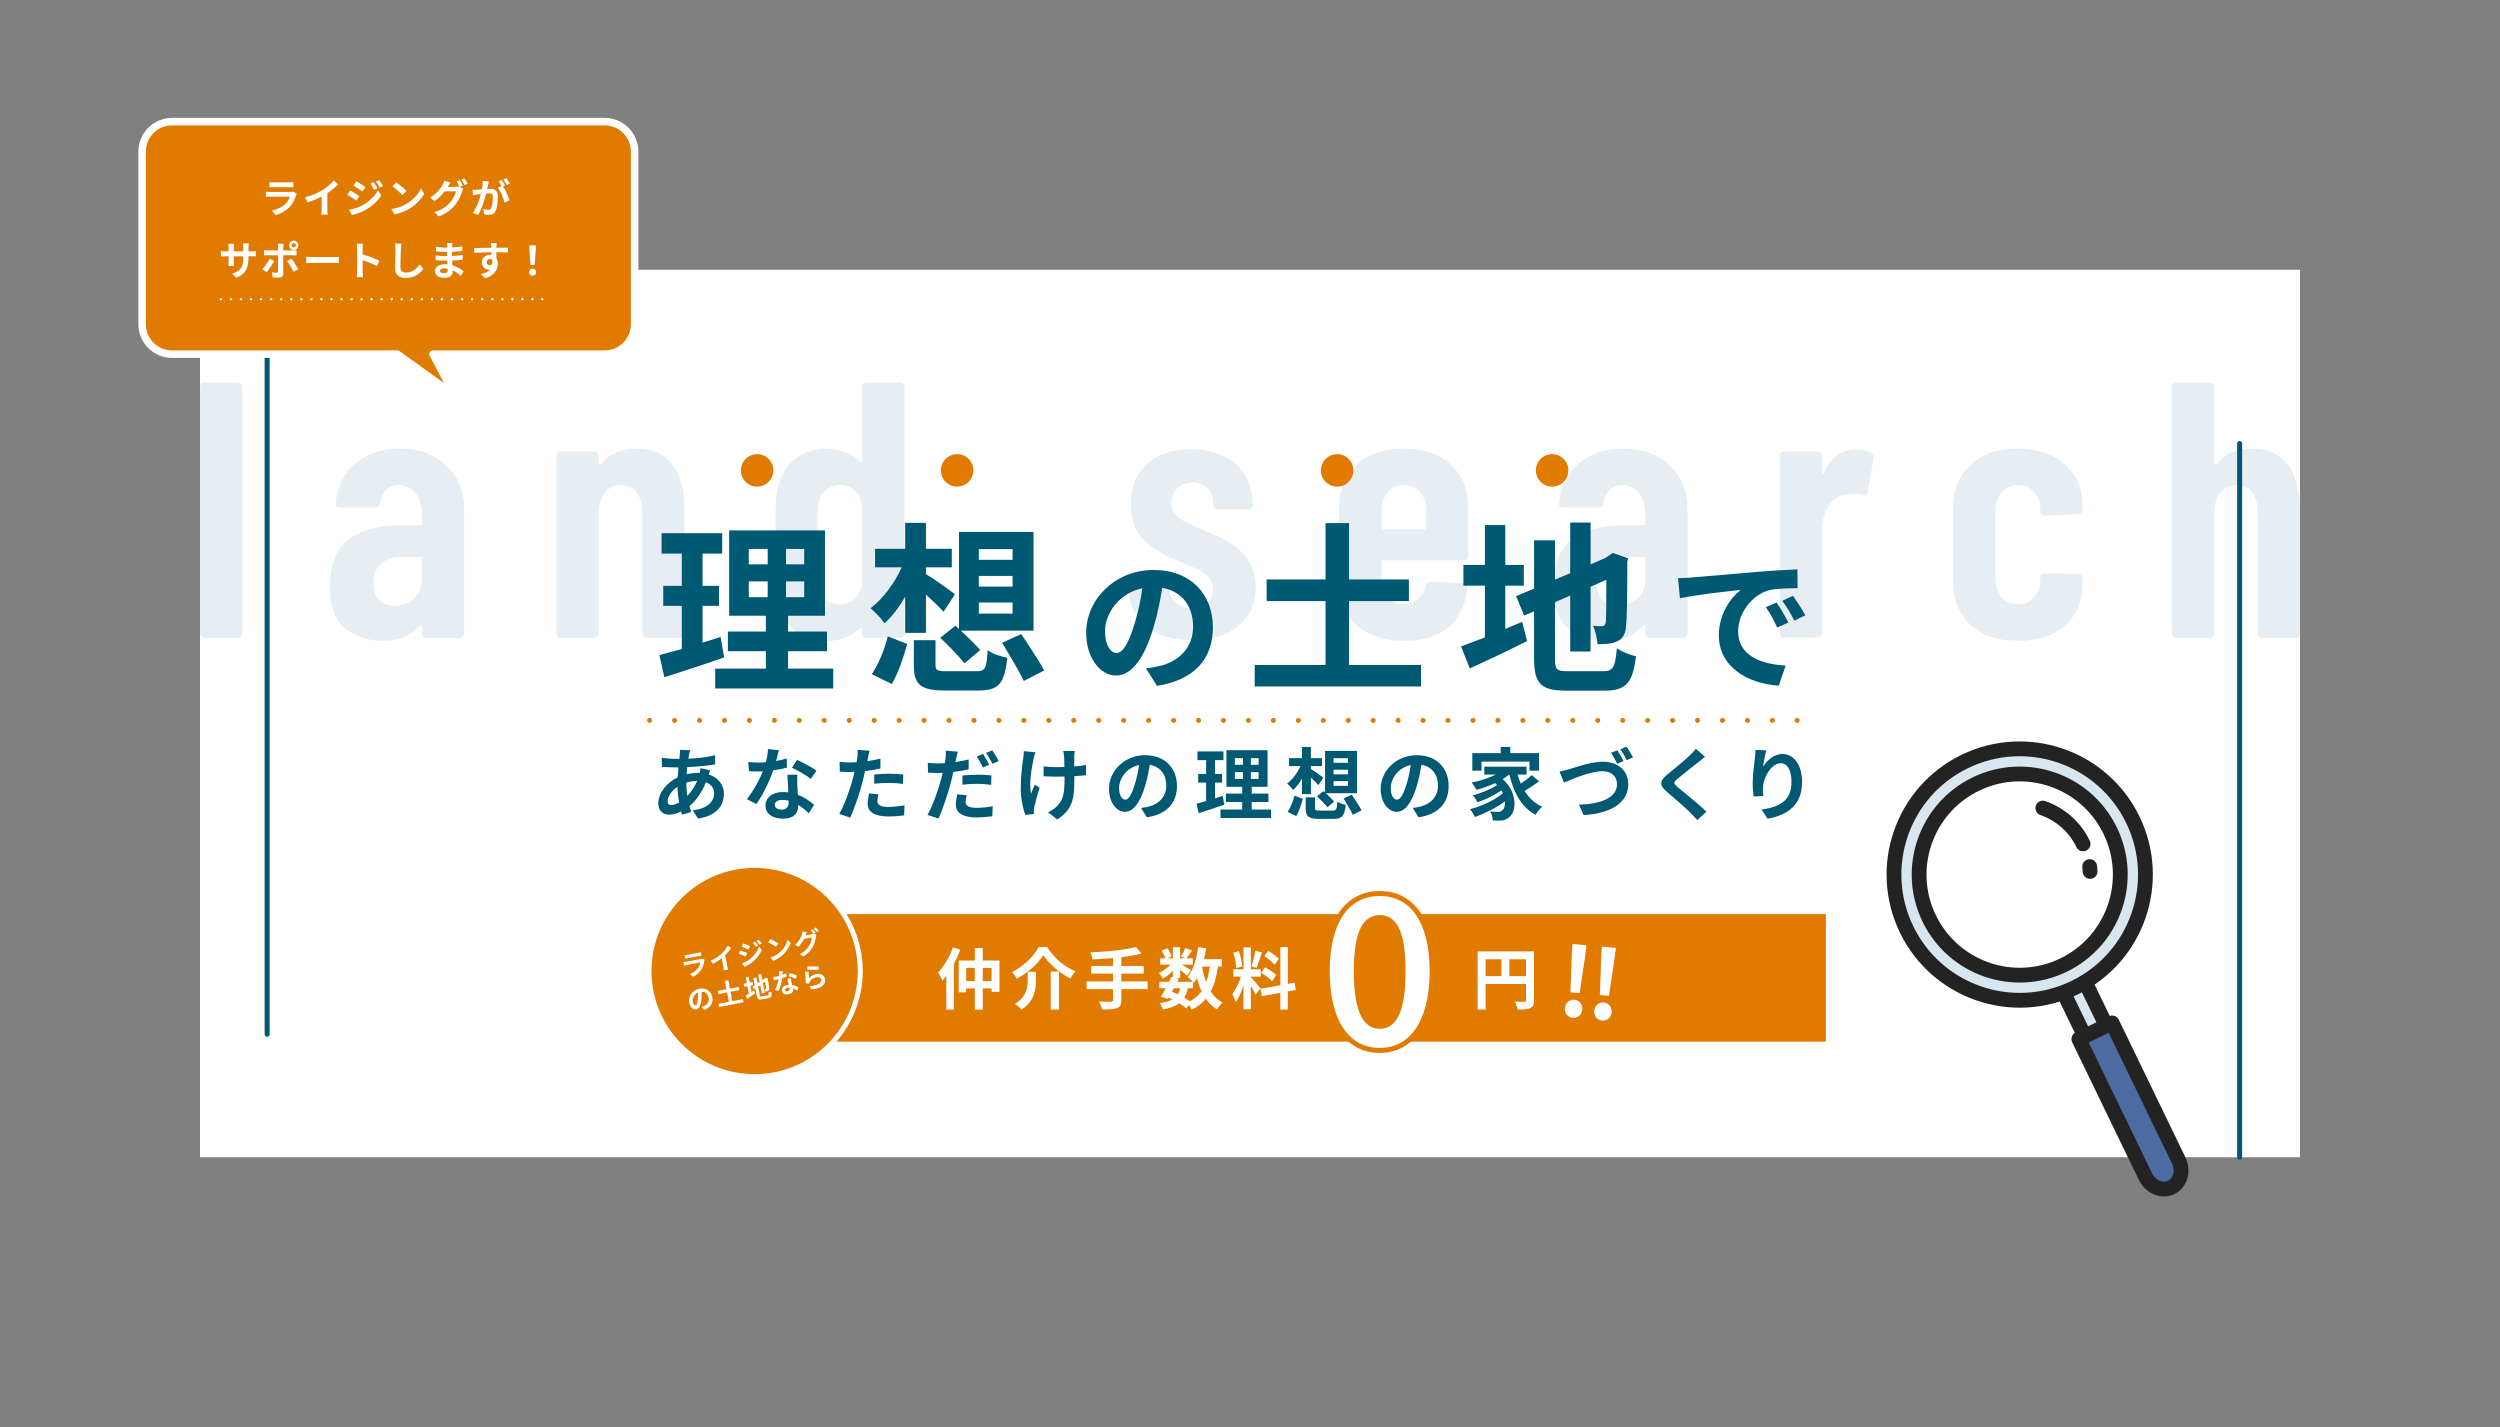 <?xml version="1.0" encoding="UTF-8"?>
<svg id="_17" data-name="17" xmlns="http://www.w3.org/2000/svg" viewBox="0 0 1000 570.8">
  <rect x="0" y="0" width="1000" height="570.8" fill="#808080" stroke="none"/>
  <defs>
    <style>
      .cls-1, .cls-2, .cls-3, .cls-4, .cls-5, .cls-6, .cls-7 {
        fill: none;
      }

      .cls-2, .cls-3, .cls-8, .cls-9, .cls-4, .cls-10, .cls-5, .cls-6, .cls-7, .cls-11 {
        stroke-linecap: round;
        stroke-linejoin: round;
      }

      .cls-2, .cls-3, .cls-8, .cls-11 {
        stroke: #fff;
      }

      .cls-12 {
        opacity: .1;
      }

      .cls-3 {
        stroke-dasharray: 0 0 0 4.02;
      }

      .cls-13 {
        fill: #005583;
      }

      .cls-14 {
        fill: #005973;
      }

      .cls-15, .cls-10 {
        fill: #fff;
      }

      .cls-16 {
        fill: #d8e6f0;
      }

      .cls-17, .cls-8, .cls-11 {
        fill: #e17b00;
      }

      .cls-18 {
        fill: #4b6ba1;
      }

      .cls-8, .cls-9, .cls-10, .cls-5, .cls-6, .cls-7 {
        stroke-width: 2px;
      }

      .cls-9 {
        fill: gray;
      }

      .cls-9, .cls-5 {
        stroke: #005973;
      }

      .cls-4 {
        stroke: #232323;
        stroke-width: 5.92px;
      }

      .cls-10, .cls-6, .cls-7 {
        stroke: #e17b00;
      }

      .cls-7 {
        stroke-dasharray: 0 0 0 9.98;
      }

      .cls-11 {
        stroke-width: 3px;
      }
    </style>
  </defs>
  <rect class="cls-15" x="80" y="107.9" width="840" height="355"/>
  <line class="cls-9" x1="106.85" y1="413.7" x2="106.85" y2="107.9"/>
  <line class="cls-5" x1="895.85" y1="462.9" x2="895.85" y2="177.4"/>
  <g class="cls-12">
    <g>
      <path class="cls-13" d="m80.54,254.66c-.34-.34-.51-.75-.51-1.24v-98.63c0-.49.17-.9.51-1.24.34-.34.75-.51,1.24-.51h13.42c.49,0,.9.17,1.24.51.34.34.51.75.51,1.24v98.63c0,.49-.17.9-.51,1.24-.34.34-.75.51-1.24.51h-13.42c-.49,0-.9-.17-1.24-.51Z"/>
      <path class="cls-13" d="m178.51,186.16c4.76,4.48,7.15,10.36,7.15,17.65v49.61c0,.49-.17.9-.51,1.24s-.75.51-1.24.51h-13.42c-.49,0-.9-.17-1.24-.51-.34-.34-.51-.75-.51-1.24v-2.77c0-.29-.1-.49-.29-.58-.2-.1-.39,0-.58.29-3.41,3.99-8.37,5.98-14.88,5.98-5.54,0-10.43-1.58-14.66-4.74-4.23-3.16-6.35-8.92-6.35-17.29s2.55-14.98,7.66-18.68c5.11-3.7,12.04-5.54,20.79-5.54h7.59c.49,0,.73-.24.73-.73v-3.79c0-3.5-.88-6.3-2.63-8.39-1.75-2.09-3.94-3.14-6.57-3.14-2.04,0-3.75.66-5.11,1.97-1.36,1.31-2.19,3.09-2.48,5.33-.1,1.17-.73,1.75-1.9,1.75h-14.15c-1.17,0-1.7-.58-1.6-1.75.49-6.61,3.09-11.91,7.81-15.9,4.72-3.99,10.63-5.98,17.73-5.98,7.68,0,13.91,2.24,18.68,6.71Zm-13.13,53.4c2.24-1.85,3.36-4.42,3.36-7.73v-8.32c0-.49-.24-.73-.73-.73h-7.59c-3.31,0-5.98.9-8.02,2.7-2.04,1.8-3.06,4.4-3.06,7.81,0,3.02.78,5.28,2.33,6.78,1.55,1.51,3.55,2.26,5.98,2.26,2.92,0,5.49-.92,7.73-2.77Z"/>
      <path class="cls-13" d="m268.9,185.8c3.26,4.23,4.89,10.24,4.89,18.02v49.61c0,.49-.17.9-.51,1.24s-.75.51-1.24.51h-13.42c-.49,0-.9-.17-1.24-.51-.34-.34-.51-.75-.51-1.24v-48.29c0-3.5-.73-6.22-2.19-8.17-1.46-1.94-3.55-2.92-6.27-2.92s-5.01,1.02-6.57,3.06c-1.56,2.04-2.33,4.86-2.33,8.46v47.86c0,.49-.17.9-.51,1.24s-.75.51-1.24.51h-13.42c-.49,0-.9-.17-1.24-.51-.34-.34-.51-.75-.51-1.24v-71.05c0-.49.17-.9.51-1.24.34-.34.75-.51,1.24-.51h13.42c.49,0,.9.17,1.24.51.34.34.51.75.51,1.24v2.92c0,.29.12.46.36.51.24.05.51-.12.8-.51,3.31-3.89,7.93-5.84,13.86-5.84,6.32,0,11.11,2.12,14.37,6.35Z"/>
      <path class="cls-13" d="m345.35,153.56c.34-.34.75-.51,1.24-.51h13.42c.49,0,.9.17,1.24.51.34.34.51.75.51,1.24v98.63c0,.49-.17.9-.51,1.24s-.75.51-1.24.51h-13.42c-.49,0-.9-.17-1.24-.51-.34-.34-.51-.75-.51-1.24v-1.75c0-.29-.1-.49-.29-.58-.2-.1-.39-.05-.58.15-3.5,3.41-7.88,5.11-13.13,5.11-6.52,0-11.58-2.14-15.17-6.42-3.6-4.28-5.4-10.02-5.4-17.22v-29.62c0-7.39,1.82-13.18,5.47-17.36,3.65-4.18,8.68-6.27,15.1-6.27,2.24,0,4.52.42,6.86,1.24,2.33.83,4.42,2.17,6.27,4.01.19.2.39.24.58.15.19-.1.29-.29.29-.58v-29.47c0-.49.17-.9.51-1.24Zm-3.43,85.94c1.55-1.51,2.53-3.52,2.92-6.06v-31.08c-.39-2.53-1.36-4.55-2.92-6.06-1.56-1.51-3.5-2.26-5.84-2.26-2.72,0-4.91.95-6.57,2.85-1.66,1.9-2.48,4.4-2.48,7.51v26.99c0,3.11.83,5.62,2.48,7.51,1.65,1.9,3.84,2.85,6.57,2.85,2.33,0,4.28-.75,5.84-2.26Z"/>
      <path class="cls-13" d="m458.49,250.51c-4.57-3.7-6.86-8.7-6.86-15.03v-1.02c0-.49.17-.9.51-1.24s.75-.51,1.24-.51h12.55c.49,0,.9.17,1.24.51.34.34.51.75.51,1.24v.73c0,2.33.9,4.28,2.7,5.84,1.8,1.56,4.01,2.33,6.64,2.33s4.52-.73,5.98-2.19,2.19-3.31,2.19-5.54c0-1.94-.63-3.57-1.9-4.89-1.27-1.31-2.63-2.31-4.09-2.99-1.46-.68-4.08-1.8-7.88-3.36-5.54-2.14-10.09-4.86-13.64-8.17-3.55-3.31-5.33-8.22-5.33-14.74s2.16-12.13,6.49-15.98c4.33-3.84,10.19-5.76,17.58-5.76s13.59,2.02,18.02,6.05c4.43,4.04,6.64,9.46,6.64,16.27,0,.49-.17.9-.51,1.24-.34.34-.75.51-1.24.51h-12.26c-.49,0-.9-.17-1.24-.51-.34-.34-.51-.75-.51-1.24v-.88c0-2.33-.8-4.28-2.41-5.84-1.6-1.55-3.62-2.33-6.06-2.33s-4.55.8-6.05,2.41c-1.51,1.6-2.26,3.53-2.26,5.76,0,1.85.58,3.41,1.75,4.67,1.17,1.27,2.48,2.26,3.94,2.99s3.89,1.82,7.29,3.28c4.09,1.65,7.51,3.28,10.29,4.89,2.77,1.6,5.2,3.89,7.29,6.86,2.09,2.97,3.14,6.64,3.14,11.02,0,6.52-2.29,11.67-6.86,15.47-4.57,3.79-10.75,5.69-18.53,5.69s-13.81-1.85-18.38-5.54Z"/>
      <path class="cls-13" d="m586.81,223.59c-.34.34-.75.51-1.24.51h-32.24c-.49,0-.73.24-.73.73v6.57c0,3.02.83,5.5,2.48,7.44,1.65,1.95,3.79,2.92,6.42,2.92,2.24,0,4.16-.7,5.76-2.12,1.6-1.41,2.65-3.23,3.14-5.47.29-.97.92-1.46,1.9-1.46l12.99.58c.49,0,.9.17,1.24.51.34.34.46.8.36,1.39-.68,6.81-3.16,12.04-7.44,15.68-4.28,3.65-10.26,5.47-17.95,5.47s-14.28-2.12-18.89-6.35c-4.62-4.23-6.93-9.99-6.93-17.29v-29.62c0-7.1,2.31-12.81,6.93-17.14,4.62-4.33,10.92-6.49,18.89-6.49s14.27,2.17,18.89,6.49c4.62,4.33,6.93,10.04,6.93,17.14v19.26c0,.49-.17.9-.51,1.24Zm-31.73-26.63c-1.66,1.95-2.48,4.43-2.48,7.44v6.57c0,.49.24.73.73.73h16.49c.49,0,.73-.24.73-.73v-6.57c0-3.11-.83-5.62-2.48-7.51-1.66-1.9-3.84-2.85-6.57-2.85s-4.77.97-6.42,2.92Z"/>
      <path class="cls-13" d="m667.86,186.16c4.76,4.48,7.15,10.36,7.15,17.65v49.61c0,.49-.17.9-.51,1.24-.34.34-.75.51-1.24.51h-13.42c-.49,0-.9-.17-1.24-.51-.34-.34-.51-.75-.51-1.24v-2.77c0-.29-.1-.49-.29-.58-.2-.1-.39,0-.58.29-3.41,3.99-8.37,5.98-14.88,5.98-5.54,0-10.43-1.58-14.66-4.74-4.23-3.16-6.35-8.92-6.35-17.29s2.55-14.98,7.66-18.68c5.11-3.7,12.04-5.54,20.79-5.54h7.59c.49,0,.73-.24.73-.73v-3.79c0-3.5-.88-6.3-2.63-8.39-1.75-2.09-3.94-3.14-6.57-3.14-2.04,0-3.75.66-5.11,1.97-1.36,1.31-2.19,3.09-2.48,5.33-.1,1.17-.73,1.75-1.9,1.75h-14.15c-1.17,0-1.7-.58-1.61-1.75.49-6.61,3.09-11.91,7.81-15.9,4.72-3.99,10.63-5.98,17.73-5.98,7.68,0,13.91,2.24,18.68,6.71Zm-13.13,53.4c2.24-1.85,3.36-4.42,3.36-7.73v-8.32c0-.49-.24-.73-.73-.73h-7.59c-3.31,0-5.98.9-8.02,2.7-2.04,1.8-3.06,4.4-3.06,7.81,0,3.02.78,5.28,2.33,6.78,1.55,1.51,3.55,2.26,5.98,2.26,2.92,0,5.49-.92,7.73-2.77Z"/>
      <path class="cls-13" d="m748.54,181.2c.78.49,1.07,1.22.88,2.19l-2.33,13.57c-.1,1.17-.78,1.51-2.04,1.02-1.36-.39-2.63-.58-3.79-.58s-2.24.15-3.21.44c-2.72.39-4.94,1.92-6.64,4.6-1.7,2.68-2.55,5.86-2.55,9.56v41.29c0,.49-.17.9-.51,1.24-.34.34-.75.51-1.24.51h-13.42c-.49,0-.9-.17-1.24-.51-.34-.34-.51-.75-.51-1.24v-70.91c0-.49.17-.9.51-1.24s.75-.51,1.24-.51h13.42c.49,0,.9.17,1.24.51.34.34.51.75.51,1.24v6.71c0,.39.1.61.29.66.19.05.34-.12.44-.51,2.63-6.32,6.91-9.48,12.84-9.48,2.63,0,4.67.49,6.13,1.46Z"/>
      <path class="cls-13" d="m788.15,249.92c-4.62-4.28-6.93-10.07-6.93-17.36v-29.47c0-7.1,2.31-12.81,6.93-17.14,4.62-4.33,10.92-6.49,18.89-6.49s14.3,2.12,18.97,6.35c4.67,4.23,7,9.61,7,16.12v2.04c0,.49-.17.9-.51,1.24-.34.34-.75.51-1.24.51l-13.42.58c-1.17,0-1.75-.58-1.75-1.75v-1.46c0-2.43-.85-4.55-2.55-6.35-1.7-1.8-3.87-2.7-6.49-2.7s-4.77.97-6.42,2.92c-1.66,1.95-2.48,4.43-2.48,7.44v26.99c0,3.02.83,5.5,2.48,7.44,1.65,1.95,3.79,2.92,6.42,2.92s4.79-.9,6.49-2.7c1.7-1.8,2.55-3.96,2.55-6.49v-1.46c0-.49.17-.9.51-1.24.34-.34.75-.51,1.24-.51l13.42.15c.49,0,.9.17,1.24.51.34.34.51.75.51,1.24v2.63c0,6.71-2.33,12.13-7,16.27-4.67,4.14-10.99,6.2-18.97,6.2s-14.28-2.14-18.89-6.42Z"/>
      <path class="cls-13" d="m915.08,185.8c3.26,4.23,4.89,10.24,4.89,18.02v49.61c0,.49-.17.9-.51,1.24-.34.34-.75.51-1.24.51h-13.42c-.49,0-.9-.17-1.24-.51-.34-.34-.51-.75-.51-1.24v-48.29c0-3.5-.73-6.22-2.19-8.17-1.46-1.94-3.55-2.92-6.27-2.92s-5.01,1.02-6.57,3.06c-1.56,2.04-2.33,4.86-2.33,8.46v47.86c0,.49-.17.9-.51,1.24-.34.34-.75.51-1.24.51h-13.42c-.49,0-.9-.17-1.24-.51-.34-.34-.51-.75-.51-1.24v-98.63c0-.49.17-.9.51-1.24s.75-.51,1.24-.51h13.42c.49,0,.9.17,1.24.51.34.34.51.75.51,1.24v30.49c0,.29.12.46.37.51.24.05.51-.12.8-.51,3.31-3.89,7.93-5.84,13.86-5.84,6.32,0,11.11,2.12,14.37,6.35Z"/>
    </g>
  </g>
  <g>
    <path class="cls-14" d="m275.64,301.75c-.09.54-.22,1.1-.31,1.73,3.84-.16,7.24-.57,10.71-1.39l.03,3.65c-3.09.57-7.31.94-11.18,1.1-.09.94-.19,1.92-.22,2.87,1.51-.35,3.15-.57,4.69-.57h.57c.13-.63.25-1.42.28-1.89l3.84.91c-.13.35-.38,1.01-.57,1.61,3.65,1.2,6.08,4.06,6.08,7.72,0,4.47-2.61,8.79-10.36,9.95l-2.08-3.31c6.08-.66,8.54-3.75,8.54-6.83,0-1.89-1.1-3.56-3.28-4.41-1.7,4.28-4.22,7.59-6.61,9.57.22.79.47,1.57.72,2.33l-3.62,1.1c-.13-.41-.28-.85-.41-1.29-1.54.76-3.21,1.26-4.88,1.26-2.3,0-4.25-1.38-4.25-4.57,0-4.06,3.34-8.28,7.75-10.36.06-1.35.16-2.68.28-3.97h-1.01c-1.64,0-4.09-.12-5.57-.19l-.09-3.65c1.1.19,3.87.44,5.79.44h1.26c.06-.6.13-1.17.19-1.7.03-.6.09-1.35.06-1.89l4.09.09c-.19.63-.31,1.2-.44,1.67Zm-7.15,20.28c.88,0,2.02-.38,3.15-1.04-.35-1.95-.6-4.13-.66-6.3-2.36,1.61-3.94,4-3.94,5.79,0,1.01.44,1.54,1.45,1.54Zm6.42-3.65c1.48-1.54,2.9-3.46,3.97-6.02-1.67.03-3.12.32-4.35.69v.09c0,1.92.13,3.65.38,5.23Z"/>
    <path class="cls-14" d="m310.42,304.4c1.54-.28,3.02-.63,4.25-1.01l.13,3.65c-1.45.38-3.4.79-5.51,1.1-1.51,4.41-4.19,9.92-6.74,13.48l-3.81-1.95c2.49-3.09,5.04-7.72,6.42-11.12-.57.03-1.1.03-1.64.03-1.29,0-2.58-.03-3.94-.13l-.28-3.65c1.35.16,3.02.22,4.19.22.94,0,1.89-.03,2.87-.13.44-1.73.79-3.62.85-5.26l4.35.44c-.25,1.01-.66,2.61-1.13,4.31Zm8.5,9.51c.03.91.13,2.42.19,4,2.71,1.01,4.91,2.58,6.52,4.03l-2.11,3.37c-1.1-1.01-2.52-2.33-4.25-3.37v.32c0,2.93-1.61,5.2-6.08,5.2-3.91,0-6.99-1.73-6.99-5.2,0-3.09,2.58-5.45,6.96-5.45.76,0,1.45.06,2.17.13-.13-2.33-.28-5.13-.35-7.05h3.94c-.09,1.32-.03,2.64,0,4.03Zm-6.3,9.92c2.17,0,2.83-1.2,2.83-2.93v-.63c-.82-.19-1.67-.31-2.55-.31-1.83,0-2.99.82-2.99,1.92,0,1.17.98,1.95,2.71,1.95Zm4.16-16.75l2.02-3.12c2.27.98,6.17,3.12,7.78,4.28l-2.24,3.31c-1.83-1.45-5.42-3.5-7.56-4.47Z"/>
    <path class="cls-14" d="m347.17,303.26c-.06.35-.16.76-.25,1.2,1.76-.25,3.53-.6,5.26-1.01v3.94c-1.89.44-4.03.79-6.14,1.04-.28,1.35-.6,2.74-.94,4.03-1.13,4.41-3.24,10.83-5.01,14.58l-4.38-1.48c1.89-3.15,4.28-9.76,5.45-14.17.22-.85.47-1.73.66-2.65-.72.03-1.42.06-2.08.06-1.51,0-2.71-.06-3.81-.13l-.09-3.94c1.61.19,2.68.25,3.97.25.91,0,1.86-.03,2.83-.09.13-.69.22-1.29.28-1.79.13-1.17.19-2.46.09-3.18l4.82.38c-.25.85-.54,2.27-.66,2.96Zm3.78,17.1c0,1.39.95,2.42,4.31,2.42,2.11,0,4.28-.25,6.55-.66l-.16,4.03c-1.76.22-3.91.44-6.42.44-5.29,0-8.16-1.83-8.16-5.01,0-1.45.31-2.96.57-4.22l3.75.38c-.25.88-.44,1.92-.44,2.61Zm4.79-10.87c1.8,0,3.69.09,5.54.28l-.09,3.78c-1.57-.19-3.5-.38-5.42-.38-2.14,0-4.09.09-6.08.31v-3.68c1.76-.16,4.03-.32,6.05-.32Z"/>
    <path class="cls-14" d="m382.42,303.64c-.06.35-.16.76-.25,1.17,1.76-.25,3.56-.6,5.29-1.01v3.94c-1.89.44-4.03.79-6.14,1.04-.28,1.35-.6,2.77-.94,4.06-1.17,4.41-3.24,10.83-5.01,14.58l-4.38-1.48c1.89-3.18,4.28-9.76,5.45-14.17.22-.85.44-1.76.66-2.64-.72.03-1.42.06-2.08.06-1.54,0-2.71-.06-3.81-.13l-.09-3.94c1.61.19,2.65.25,3.97.25.91,0,1.86-.03,2.83-.09.13-.69.22-1.29.28-1.79.13-1.17.19-2.46.09-3.21l4.82.38c-.25.88-.57,2.3-.69,2.99Zm3.81,17.07c0,1.38.95,2.42,4.31,2.42,2.11,0,4.28-.22,6.55-.63l-.16,4c-1.79.25-3.91.47-6.42.47-5.29,0-8.16-1.83-8.16-5.01,0-1.48.28-2.99.54-4.22l3.78.35c-.25.91-.44,1.92-.44,2.61Zm4.79-10.83c1.8,0,3.69.09,5.54.28l-.09,3.78c-1.57-.19-3.5-.41-5.42-.41-2.17,0-4.09.09-6.08.35v-3.68c1.76-.19,4-.31,6.05-.31Zm4.66-4l-2.52,1.1c-.63-1.29-1.61-3.18-2.46-4.38l2.49-1.04c.79,1.17,1.92,3.15,2.49,4.31Zm3.78-1.45l-2.49,1.07c-.66-1.32-1.67-3.15-2.55-4.35l2.49-1.01c.85,1.17,2.02,3.18,2.55,4.28Z"/>
    <path class="cls-14" d="m413.45,303.48c-.79,3.5-1.89,10.11-1.04,14.01.41-.98.98-2.49,1.51-3.65l1.95,1.26c-.91,2.71-1.76,5.89-2.14,7.68-.13.47-.19,1.17-.19,1.54,0,.32.03.85.06,1.29l-3.5.35c-.69-1.89-1.8-6.3-1.8-10.2,0-5.17.63-10.01,1.01-12.57.16-.88.19-1.95.22-2.74l4.66.47c-.28.76-.6,1.89-.76,2.55Zm16.25-.95v4.03c1.76-.13,3.43-.31,4.72-.57l-.03,4.09c-1.26.16-2.9.28-4.66.38v1.32c0,7.43-.57,12-6.87,16l-3.62-2.87c1.2-.54,2.77-1.54,3.65-2.52,2.43-2.52,2.93-5.32,2.93-10.65v-1.13c-1.2.03-2.36.06-3.53.06-1.35,0-3.31-.09-4.85-.16v-4c1.54.22,3.09.35,4.76.35,1.13,0,2.36-.03,3.56-.06-.03-1.76-.06-3.4-.13-4.25-.06-.79-.22-1.67-.35-2.17h4.57c-.09.69-.13,1.45-.16,2.14Z"/>
    <path class="cls-14" d="m458.77,326.92l-2.36-3.75c1.2-.13,2.08-.32,2.93-.5,4.03-.94,7.18-3.84,7.18-8.44,0-4.35-2.36-7.59-6.61-8.31-.44,2.68-.98,5.57-1.89,8.54-1.89,6.36-4.6,10.27-8.03,10.27s-6.39-3.84-6.39-9.17c0-7.27,6.3-13.48,14.46-13.48s12.72,5.42,12.72,12.28-4.06,11.34-12,12.57Zm-8.66-7.05c1.32,0,2.55-1.98,3.84-6.24.72-2.33,1.32-5.01,1.67-7.62-5.2,1.07-8,5.67-8,9.13,0,3.18,1.26,4.72,2.49,4.72Z"/>
    <path class="cls-14" d="m489.73,321.88c-3.46,1.23-7.24,2.42-10.27,3.4l-.85-3.81c1.1-.28,2.39-.63,3.84-1.04v-7.4h-3.18v-3.43h3.18v-5.54h-3.46v-3.5h10.39v3.5h-3.37v5.54h2.83v3.43h-2.83v6.3c1.04-.31,2.08-.63,3.09-.98l.63,3.53Zm18.71,1.92v3.4h-20.25v-3.4h8.69v-2.99h-6.52v-3.37h6.52v-2.71h-6.3v-14.64h16.44v14.64h-6.33v2.71h6.68v3.37h-6.68v2.99h7.75Zm-14.49-17.89h3.24v-2.65h-3.24v2.65Zm0,5.64h3.24v-2.71h-3.24v2.71Zm9.51-8.28h-3.12v2.65h3.12v-2.65Zm0,5.57h-3.12v2.71h3.12v-2.71Z"/>
    <path class="cls-14" d="m520.79,311.45c-1.07,1.86-2.27,3.43-3.56,4.57-.54-.82-1.64-1.98-2.39-2.58,2.08-1.54,4.13-4.28,5.35-7.02h-4.57v-3.18h5.17v-4.44h3.56v4.44h4.44v3.18h-4.44v1.17c1.26.72,4.25,2.87,4.98,3.46l-1.95,2.99c-.72-.79-1.89-1.92-3.02-2.96v6.58h-3.56v-6.2Zm-5.73,13.29c1.13-1.67,2.21-4.25,2.74-6.49l3.34,1.32c-.63,2.24-1.54,5.04-2.64,6.87l-3.43-1.7Zm17.98-.5c1.48,0,1.7-.44,1.89-3.62.76.6,2.33,1.13,3.37,1.32-.47,4.5-1.51,5.61-4.98,5.61h-5.67c-4.28,0-5.38-1.04-5.38-4.31v-4.32h3.72v4.25c0,.94.32,1.07,2.02,1.07h5.04Zm-3.65-7.81l.63.57v-16.66h12.79v16.94h-12.47c1.23,1.13,2.58,2.46,3.34,3.34l-2.71,2.27c-.88-1.13-2.74-3.06-4.16-4.38l2.58-2.08Zm4.03-11.31h5.79v-1.83h-5.79v1.83Zm0,4.6h5.79v-1.83h-5.79v1.83Zm0,4.63h5.79v-1.89h-5.79v1.89Zm7.28,3.5c1.26,1.95,3.09,4.63,3.94,6.27l-3.5,1.8c-.76-1.67-2.49-4.44-3.72-6.55l3.28-1.51Z"/>
    <path class="cls-14" d="m567.44,326.92l-2.36-3.75c1.2-.13,2.08-.32,2.93-.5,4.03-.94,7.18-3.84,7.18-8.44,0-4.35-2.36-7.59-6.61-8.31-.44,2.68-.98,5.57-1.89,8.54-1.89,6.36-4.6,10.27-8.03,10.27s-6.39-3.84-6.39-9.17c0-7.27,6.3-13.48,14.46-13.48s12.72,5.42,12.72,12.28-4.06,11.34-12,12.57Zm-8.66-7.05c1.32,0,2.55-1.98,3.84-6.24.72-2.33,1.32-5.01,1.67-7.62-5.2,1.07-8,5.67-8,9.13,0,3.18,1.26,4.72,2.49,4.72Z"/>
    <path class="cls-14" d="m615.63,312.55c-1.8,1.35-3.97,2.77-5.79,3.81,1.73,2.77,4.06,5.01,7.02,6.33-.82.72-2.02,2.21-2.61,3.24-5.61-2.99-8.72-8.79-10.52-16.12h-.06c-.79.66-1.67,1.26-2.61,1.83,5.92,5.16,5.7,13.01,2.58,15.27-1.17,1.01-2.2,1.32-3.84,1.32-.79.03-1.76,0-2.68-.06-.06-1.04-.38-2.55-1.07-3.59,1.2.09,2.21.16,3.02.16s1.39-.09,1.89-.66c.72-.57,1.17-1.86,1.04-3.53-3.43,2.52-8.09,4.88-12.03,6.24-.44-.95-1.26-2.3-1.95-3.12,4.54-1.13,10.02-3.72,13.13-6.36-.19-.38-.38-.76-.6-1.1-2.68,1.79-6.55,3.68-9.54,4.72-.41-.82-1.2-2.11-1.89-2.83,3.18-.76,7.37-2.49,9.73-4.09-.25-.25-.5-.5-.79-.76-2.39,1.1-4.98,2.02-7.46,2.68-.38-.72-1.32-2.21-1.92-2.93,3.37-.66,6.87-1.76,9.64-3.18h-4.6v-3.15h16.91v3.15h-3.59c.35,1.26.79,2.49,1.29,3.65,1.57-1.07,3.24-2.36,4.38-3.43l2.93,2.52Zm-23.02-4.28h-3.68v-7.02h11.34v-2.46h3.84v2.46h11.53v7.02h-3.84v-3.62h-19.18v3.62Z"/>
    <path class="cls-14" d="m627.72,307.67c2.39-.76,8.79-2.99,13.45-2.99,5.67,0,10.14,3.28,10.14,9.1,0,7.12-6.8,11.68-17.89,12.25l-1.83-4.19c8.5-.16,15.21-2.64,15.21-8.16,0-2.96-2.02-5.2-5.83-5.2-4.66,0-12.09,3.12-15.37,4.57l-1.79-4.41c1.17-.22,2.74-.63,3.91-.98Zm21.7-3.24l-2.52,1.1c-.66-1.29-1.64-3.18-2.49-4.41l2.52-1.01c.79,1.17,1.89,3.15,2.49,4.31Zm3.78-1.45l-2.52,1.07c-.63-1.32-1.67-3.15-2.52-4.35l2.49-1.01c.82,1.17,1.98,3.18,2.55,4.28Z"/>
    <path class="cls-14" d="m679.28,304.9c-2.05,1.64-6.21,4.85-8.31,6.65-1.67,1.45-1.64,1.79.06,3.28,2.36,1.98,8.35,6.71,11.56,9.83l-3.68,3.37c-.88-.98-1.8-1.98-2.74-2.93-1.92-1.98-6.55-5.92-9.42-8.38-3.15-2.68-2.9-4.35.25-6.99,2.49-2.02,6.8-5.51,8.91-7.56.91-.91,1.92-1.92,2.42-2.68l3.69,3.24c-.98.76-2.02,1.57-2.74,2.17Z"/>
    <path class="cls-14" d="m705.24,306.7c1.51-2.46,4.25-5.1,7.81-5.1,4.38,0,7.78,4.28,7.78,11.21,0,8.91-5.45,13.16-13.79,14.68l-2.39-3.65c6.99-1.07,11.94-3.37,11.94-10.99,0-4.85-1.64-7.56-4.28-7.56-3.72,0-6.96,5.57-7.12,9.73-.06.85-.03,1.86.16,3.34l-3.87.25c-.19-1.23-.41-3.15-.41-5.26,0-2.93.44-6.83.88-10.08.16-1.2.25-2.46.25-3.31l4.31.19c-.44,1.54-1.07,4.79-1.26,6.55Z"/>
  </g>
  <g>
    <g>
      <path class="cls-14" d="m289.68,262.97c-8.08,2.86-16.89,5.65-23.94,7.93l-1.98-8.88c2.57-.66,5.58-1.47,8.96-2.42v-17.25h-7.42v-8h7.42v-12.92h-8.08v-8.15h24.23v8.15h-7.86v12.92h6.61v8h-6.61v14.69c2.42-.73,4.85-1.47,7.2-2.28l1.47,8.22Zm43.61,4.48v7.93h-47.21v-7.93h20.27v-6.98h-15.2v-7.86h15.2v-6.31h-14.69v-34.14h38.33v34.14h-14.76v6.31h15.57v7.86h-15.57v6.98h18.06Zm-33.78-41.71h7.56v-6.17h-7.56v6.17Zm0,13.14h7.56v-6.31h-7.56v6.31Zm22.17-19.31h-7.27v6.17h7.27v-6.17Zm0,13h-7.27v6.31h7.27v-6.31Z"/>
      <path class="cls-14" d="m362.08,238.67c-2.5,4.33-5.29,8-8.3,10.65-1.25-1.91-3.82-4.63-5.58-6.02,4.85-3.6,9.62-9.99,12.48-16.37h-10.65v-7.42h12.04v-10.35h8.3v10.35h10.35v7.42h-10.35v2.72c2.94,1.69,9.91,6.68,11.6,8.08l-4.55,6.98c-1.69-1.84-4.41-4.48-7.05-6.9v15.35h-8.3v-14.46Zm-13.36,30.99c2.64-3.89,5.14-9.91,6.39-15.13l7.78,3.08c-1.47,5.21-3.6,11.75-6.17,16.01l-8-3.96Zm41.93-1.17c3.45,0,3.96-1.03,4.41-8.44,1.76,1.4,5.43,2.64,7.86,3.08-1.1,10.5-3.52,13.07-11.6,13.07h-13.22c-9.99,0-12.56-2.42-12.56-10.06v-10.06h8.66v9.91c0,2.2.73,2.5,4.7,2.5h11.75Zm-8.52-18.21l1.47,1.32v-38.84h29.81v39.5h-29.08c2.86,2.64,6.02,5.73,7.78,7.78l-6.31,5.29c-2.06-2.64-6.39-7.12-9.69-10.21l6.02-4.85Zm9.4-26.36h13.51v-4.26h-13.51v4.26Zm0,10.72h13.51v-4.26h-13.51v4.26Zm0,10.79h13.51v-4.41h-13.51v4.41Zm16.96,8.15c2.94,4.55,7.2,10.79,9.18,14.61l-8.15,4.19c-1.76-3.89-5.8-10.35-8.66-15.27l7.64-3.52Z"/>
      <path class="cls-14" d="m462.8,274.33l-4.41-6.99c2.23-.24,3.88-.59,5.46-.94,7.52-1.76,13.39-7.17,13.39-15.74,0-8.11-4.41-14.16-12.34-15.51-.82,4.99-1.82,10.4-3.52,15.92-3.52,11.87-8.58,19.15-14.98,19.15s-11.93-7.17-11.93-17.09c0-13.57,11.75-25.14,26.96-25.14s23.73,10.1,23.73,22.91-7.58,21.15-22.38,23.44Zm-16.16-13.16c2.47,0,4.76-3.7,7.17-11.63,1.35-4.35,2.47-9.34,3.11-14.22-9.69,2-14.92,10.57-14.92,17.04,0,5.93,2.35,8.81,4.64,8.81Z"/>
      <path class="cls-14" d="m568.4,265.99v8.59h-66.52v-8.59h28.34v-25.55h-23.57v-8.66h23.57v-22.54h9.4v22.54h23.94v8.66h-23.94v25.55h28.78Z"/>
      <path class="cls-14" d="m602.1,251.59c2.28-.96,4.55-1.91,6.76-2.86l1.98,7.71c-7.78,3.89-16.15,7.86-22.91,10.94l-3.52-8.81c2.64-.96,5.87-2.2,9.55-3.6v-20.71h-8.59v-8.3h8.59v-15.93h8.15v15.93h7.42v8.3h-7.42v17.33Zm39.21,16.89c4.04,0,4.77-1.69,5.43-9.18,1.84,1.32,5.21,2.72,7.64,3.16-1.17,10.28-3.75,13.8-12.34,13.8h-15.64c-9.91,0-12.78-2.72-12.78-12.85v-18.87l-3.96,1.69-3.23-7.78,7.2-3.01v-19.31h8.37v15.71l6.09-2.57v-20.27h8.15v16.74l5.8-2.5,1.54-1.03,1.54-1.03,6.09,2.13-.29,1.47c0,13.95-.15,22.76-.51,25.77-.22,3.38-1.54,5.14-3.75,6.09-2.13.95-5.29,1.03-7.64,1.03-.22-2.28-.88-5.51-1.84-7.34,1.25.15,2.86.15,3.52.15.88,0,1.32-.29,1.62-1.62.15-1.17.22-6.54.22-16.96l-6.31,2.79v25.92h-8.15v-22.39l-6.09,2.64v22.69c0,4.26.66,4.92,5.14,4.92h14.17Z"/>
      <path class="cls-14" d="m676.97,230.97c4.93-.41,14.63-1.29,25.38-2.17,6.05-.53,12.45-.88,16.62-1.06l.06,7.52c-3.17.06-8.22.06-11.34.82-7.11,1.88-12.45,9.46-12.45,16.45,0,9.69,9.05,13.16,19.03,13.69l-2.76,8.05c-12.34-.82-23.97-7.4-23.97-20.15,0-8.46,4.76-15.16,8.75-18.15-5.52.59-17.51,1.88-24.32,3.35l-.76-8.05c2.35-.06,4.64-.18,5.76-.29Zm38.36,18.04l-4.46,2c-1.47-3.23-2.7-5.52-4.58-8.17l4.35-1.82c1.47,2.11,3.58,5.7,4.7,7.99Zm6.81-2.88l-4.41,2.12c-1.59-3.17-2.94-5.35-4.82-7.93l4.29-2c1.47,2.06,3.7,5.52,4.93,7.81Z"/>
    </g>
    <circle class="cls-17" cx="302.85" cy="188.16" r="6.5"/>
    <circle class="cls-17" cx="382.85" cy="188.16" r="6.5"/>
    <circle class="cls-17" cx="534.85" cy="188.16" r="6.5"/>
    <circle class="cls-17" cx="620.85" cy="188.16" r="6.5"/>
  </g>
  <rect class="cls-17" x="283.35" y="365.66" width="447" height="51"/>
  <g>
    <path class="cls-15" d="m384.14,379.88c-.72,1.92-1.6,3.88-2.59,5.75v18.21h-3.02v-13.47c-.53.69-1.07,1.31-1.58,1.9-.29-.78-1.18-2.51-1.71-3.31,2.33-2.41,4.6-6.18,5.91-10l2.99.94Zm15.64,4.33v12.51h-3.15v-1.36h-3.53v8.47h-3.18v-8.47h-3.45v1.58h-2.99v-12.73h6.44v-5h3.18v5h6.68Zm-9.86,8.21v-5.24h-3.45v5.24h3.45Zm6.71,0v-5.24h-3.53v5.24h3.53Z"/>
    <path class="cls-15" d="m406.7,391.48c-.4-.78-1.26-1.98-1.95-2.62,4.71-2.25,8.85-6.55,10.72-10.05h3.4c2.75,4.49,7,7.99,11.33,9.68-.8.83-1.5,1.92-2.08,2.91-4.25-2.17-8.63-5.88-10.8-9.36-2.06,3.4-6.15,7.08-10.61,9.44Zm7.67-2.75v3.31c0,3.77-.56,8.5-5.77,11.79-.53-.7-1.82-1.76-2.65-2.27,4.68-2.78,5.13-6.55,5.13-9.6v-3.23h3.29Zm9.22-.13v15.21h-3.31v-15.21h3.31Z"/>
    <path class="cls-15" d="m459.08,395.65h-10.56v4.36c0,1.9-.48,2.73-1.74,3.23-1.28.48-3.21.56-5.93.54-.19-.91-.8-2.3-1.31-3.15,1.98.08,4.22.08,4.81.08.62-.03.86-.21.86-.75v-4.3h-10.56v-3.1h10.56v-3.13h-8.74v-3.05h8.74v-3.13c-2.78.24-5.59.4-8.21.51-.08-.83-.48-2.11-.8-2.81,6.44-.27,13.77-.99,18.15-2.14l2.3,2.65c-2.38.61-5.19,1.07-8.13,1.42v3.5h8.98v3.05h-8.98v3.13h10.56v3.1Z"/>
    <path class="cls-15" d="m487.2,386.61c-.56,3.96-1.47,7.27-2.91,9.97,1.23,1.9,2.78,3.42,4.73,4.44-.72.64-1.71,1.87-2.19,2.75-1.82-1.1-3.29-2.51-4.49-4.25-1.47,1.76-3.31,3.21-5.64,4.38-.19-.46-.59-1.18-1.02-1.82l-1.2,1.23c-.72-.62-1.68-1.31-2.78-2.01-1.58,1.18-3.72,1.95-6.58,2.54-.19-.91-.75-1.98-1.26-2.62,2.17-.29,3.82-.72,5.08-1.44-.48-.27-.99-.51-1.5-.72l-.29.51-2.78-.86c.59-.94,1.26-2.14,1.92-3.42h-2.54v-2.57h3.88c.32-.67.64-1.31.91-1.9l.59.13v-2.57c-1.23,1.23-2.67,2.35-4.01,3.1-.35-.7-1.02-1.74-1.6-2.3,1.63-.67,3.42-1.95,4.71-3.34h-4.17v-2.51h2.03c-.24-.91-.83-2.14-1.39-3.1l2.3-.96c.69,1.02,1.39,2.38,1.6,3.32l-1.71.75h2.25v-4.49h2.91v4.49h2.11l-1.76-.78c.61-.96,1.36-2.38,1.79-3.39l2.67,1.07c-.83,1.15-1.66,2.27-2.3,3.1h2.54v2.51h-4.38c1.28.72,3.18,1.84,3.77,2.25l-1.68,2.19c-.59-.56-1.71-1.5-2.75-2.33v3.24h-1.71l1.15.24-.64,1.28h6.36c-.61-.62-1.58-1.44-2.17-1.84,2.27-2.73,3.56-7.27,4.2-12.03l3.21.43c-.21,1.5-.51,2.97-.86,4.38h7.11v2.94h-1.5Zm-18.45,10.11c.8.32,1.58.64,2.35,1.02.43-.67.78-1.47,1.02-2.43h-2.59l-.78,1.42Zm6.36-1.42c-.29,1.5-.75,2.75-1.42,3.8.83.48,1.6.96,2.22,1.42,1.98-1.04,3.53-2.38,4.71-4.04-.75-1.58-1.34-3.34-1.82-5.27-.37.69-.8,1.34-1.23,1.92-.11-.11-.21-.24-.37-.4v2.57h-2.08Zm5.72-8.69c.37,2.25.91,4.36,1.63,6.28.67-1.82,1.15-3.93,1.44-6.28h-3.07Z"/>
    <path class="cls-15" d="m502.25,397.84c-.4-.86-1.15-2.25-1.92-3.48v9.38h-2.94v-9.44c-.86,2.49-1.93,4.97-3.07,6.58-.27-.96-.96-2.41-1.44-3.29,1.34-1.63,2.7-4.49,3.53-6.92h-3.05v-2.97h4.04v-8.74h2.94v8.74h3.96v2.97h-3.96v.19c.78.78,3.31,3.77,3.88,4.52l-1.95,2.46Zm-7.73-10.61c-.05-1.66-.59-4.25-1.2-6.18l2.22-.59c.69,1.92,1.23,4.46,1.36,6.12l-2.38.64Zm10.24-6.31c-.7,2.14-1.47,4.68-2.14,6.23l-2-.56c.53-1.68,1.18-4.38,1.47-6.26l2.67.59Zm10.37,15.67v7.22h-2.99v-6.68l-7.46,1.34-.48-2.97,7.94-1.42v-15.24h2.99v14.7l2.73-.51.48,2.97-3.21.59Zm-9.14-9.7c1.55.83,3.53,2.11,4.49,3.07l-1.6,2.54c-.88-.99-2.83-2.41-4.38-3.34l1.5-2.27Zm3.88-.96c-.83-1.04-2.67-2.49-4.14-3.47l1.52-2.14c1.5.88,3.4,2.25,4.25,3.23l-1.63,2.38Z"/>
  </g>
  <path class="cls-15" d="m613.61,400.09c0,1.74-.37,2.62-1.5,3.13-1.07.54-2.67.59-5.05.59-.16-.88-.7-2.35-1.15-3.18,1.52.11,3.26.08,3.8.08.51-.03.7-.19.7-.64v-6.47h-16.15v10.21h-3.21v-23.26h22.56v19.54Zm-19.35-9.65h6.31v-6.74h-6.31v6.74Zm16.15,0v-6.74h-6.68v6.74h6.68Z"/>
  <g>
    <path class="cls-15" d="m625.96,403.21c.19-2.08,1.82-3.5,3.79-3.32,1.97.18,3.34,1.88,3.15,3.96-.19,2.05-1.85,3.5-3.83,3.31s-3.3-1.91-3.11-3.96Zm2.74-20.34l.3-5.28,5.61.52-.68,5.25-2.1,13.91-3.64-.34.51-14.06Z"/>
    <path class="cls-15" d="m637.71,404.3c.19-2.08,1.82-3.5,3.79-3.31,1.97.18,3.34,1.88,3.15,3.96-.19,2.05-1.86,3.5-3.83,3.31-1.97-.18-3.3-1.91-3.11-3.96Zm2.74-20.34l.3-5.29,5.61.52-.68,5.25-2.1,13.91-3.64-.34.51-14.06Z"/>
  </g>
  <path class="cls-10" d="m530.88,388.49c0-20.45,8.3-31.09,21.03-31.09s20.95,10.73,20.95,31.09-8.21,31.68-20.95,31.68-21.03-11.15-21.03-31.68Zm30.34,0c0-16.76-3.94-21.45-9.3-21.45s-9.39,4.69-9.39,21.45,4.02,22.04,9.39,22.04,9.3-5.2,9.3-22.04Z"/>
  <circle class="cls-8" cx="301.85" cy="388.41" r="42.25"/>
  <g>
    <line class="cls-6" x1="259.85" y1="288.16" x2="259.85" y2="288.16"/>
    <line class="cls-7" x1="269.83" y1="288.16" x2="713.86" y2="288.16"/>
    <line class="cls-6" x1="718.85" y1="288.16" x2="718.85" y2="288.16"/>
  </g>
  <g>
    <path class="cls-15" d="m281.69,384.31c-.12,1.11-.39,2.25-1.03,3.3-.86,1.42-2.1,2.42-3.41,3.07l-1.3-1.02c1.56-.65,2.72-1.61,3.38-2.61.47-.71.68-1.44.75-2.08l-5.22,1c-.26.05-.8.16-1.24.29l-.27-1.4c.46-.05.93-.11,1.27-.18l5.35-1.02c.35-.07.63-.17.77-.26l1.07.41c-.05.16-.1.37-.12.49Zm-6.71-2.38l4.16-.8c.33-.06.86-.18,1.16-.28l.27,1.39c-.3.03-.81.12-1.19.2l-4.14.79c-.35.07-.81.17-1.12.25l-.27-1.39c.31-.02.77-.09,1.13-.16Z"/>
    <path class="cls-15" d="m288.59,381.5c.98-.9,2-2.22,2.54-3.21l1.38.89c-.67.97-1.54,2.01-2.46,2.9l.84,4.36c.09.48.24,1.14.37,1.4l-1.71.33c0-.27-.1-.95-.2-1.43l-.66-3.46c-1,.8-2.26,1.64-3.52,2.29l-.94-1.23c1.84-.87,3.29-1.87,4.35-2.84Z"/>
    <path class="cls-15" d="m298.85,381.21l-.56,1.36c-.7-.31-1.96-.82-2.76-1.07l.55-1.34c.81.25,2.14.77,2.77,1.05Zm1.19-2.76l-.57,1.34c-.69-.31-1.95-.81-2.74-1.08l.55-1.34c.79.25,2.12.78,2.76,1.07Zm.15,5.06c1.64-1.38,2.87-3.15,3.43-4.86l1.11,1.31c-.71,1.69-1.98,3.35-3.54,4.71-.98.83-2.44,1.66-3.36,2.02l-1.08-1.26c1.17-.44,2.4-1.05,3.44-1.92Zm3.13-5.34l-.86.58c-.44-.62-.78-1.04-1.28-1.52l.84-.55c.39.4.96,1.04,1.3,1.49Zm1.4-.87l-.84.59c-.48-.61-.83-.98-1.33-1.45l.85-.56c.42.37.97.99,1.32,1.42Z"/>
    <path class="cls-15" d="m311.32,377.37l-.89,1.34c-.68-.5-2.25-1.42-3.15-1.82l.81-1.28c.85.36,2.47,1.22,3.23,1.76Zm.67,3.49c1.64-1.44,2.73-3.37,3.13-4.96l1.14,1.36c-.54,1.62-1.69,3.38-3.23,4.76-.96.87-2.24,1.74-3.72,2.29l-1.18-1.25c1.64-.56,2.94-1.38,3.87-2.21Z"/>
    <path class="cls-15" d="m326.26,373.01l-.74.49,1.03.39c-.08.23-.17.56-.21.85-.11,1.02-.45,2.57-1.2,3.96-.78,1.46-1.89,2.69-3.77,3.89l-1.49-.9c2.08-1.08,3.1-2.25,3.84-3.51.58-.97.95-2.4.97-3.23l-3.04.58c-.54,1.08-1.3,2.21-2.23,3.14l-1.38-.68c1.67-1.51,2.35-3.09,2.7-4.12.11-.29.25-.83.27-1.22l1.69.21c-.19.43-.37.97-.45,1.23,0,.02-.01.04-.02.06l2.16-.41c.33-.06.69-.19.92-.31l.08.03c-.3-.39-.71-.9-1.06-1.24l.79-.51c.34.34.87.96,1.14,1.32Zm1.2-.75l-.78.53c-.31-.41-.78-.97-1.16-1.32l.79-.51c.36.35.89.96,1.16,1.3Z"/>
    <path class="cls-15" d="m281.66,403.97l-1.06-1.13c.4-.12.69-.25.97-.37,1.32-.59,2.21-1.79,1.91-3.37-.29-1.49-1.31-2.45-2.82-2.42.02.95.03,1.98-.09,3.05-.23,2.31-.9,3.83-2.08,4.05-1.2.23-2.45-.9-2.8-2.72-.48-2.5,1.28-5.04,4.07-5.57,2.68-.51,4.72,1.02,5.17,3.38.44,2.28-.65,4.16-3.29,5.1Zm-3.43-1.85c.45-.09.74-.85.91-2.39.1-.85.12-1.8.07-2.72-1.71.71-2.37,2.47-2.14,3.66.21,1.09.74,1.54,1.16,1.46Z"/>
    <path class="cls-15" d="m297.17,399.66l.24,1.26-9.79,1.88-.24-1.26,4.17-.8-.72-3.76-3.47.66-.24-1.28,3.47-.66-.63-3.32,1.38-.26.63,3.32,3.52-.67.24,1.28-3.52.67.72,3.76,4.24-.81Z"/>
    <path class="cls-15" d="m300.65,396.8c.31-.21.62-.41.91-.61l.51,1.08c-1.04.79-2.16,1.61-3.06,2.26l-.77-1.2c.36-.21.8-.49,1.3-.8l-.58-3.05-1.26.24-.23-1.22,1.26-.24-.45-2.34,1.2-.23.45,2.34,1.09-.21.23,1.22-1.09.21.49,2.55Zm6.25,1.38c.59-.11.65-.38.54-1.5.31.14.84.25,1.21.25.12,1.55-.16,2.14-1.43,2.38l-2.3.44c-1.46.28-1.96-.04-2.24-1.53l-.53-2.78-.54.36-.69-1.05.97-.65-.54-2.84,1.23-.24.44,2.31.82-.55-.57-2.98,1.2-.23.47,2.46.78-.53.2-.19.2-.2.96.14v.22c.39,2.05.62,3.35.65,3.81.06.5-.08.8-.38,1-.29.2-.75.3-1.1.37-.1-.33-.29-.78-.48-1.03.19-.01.43-.06.52-.08.13-.02.19-.08.19-.28-.01-.18-.15-.97-.45-2.5l-.85.59.73,3.81-1.2.23-.63-3.29-.82.56.64,3.34c.12.63.24.71.89.58l2.09-.4Z"/>
    <path class="cls-15" d="m313.02,389.95c.51-.2,1-.42,1.39-.63l.28,1.25c-.47.22-1.11.49-1.82.74-.23,1.61-.79,3.68-1.43,5.07l-1.44-.42c.65-1.22,1.22-2.98,1.47-4.24-.19.05-.38.08-.56.12-.44.08-.89.16-1.36.22l-.34-1.24c.48-.04,1.05-.12,1.45-.2.32-.06.65-.13.97-.23.04-.62.03-1.29-.05-1.86l1.52-.13c-.02.36-.06.94-.11,1.56Zm3.54,2.7c.07.31.2.82.33,1.36,1,.17,1.85.56,2.5.96l-.5,1.29c-.44-.27-1.02-.63-1.68-.88,0,.03.01.07.02.11.19,1-.21,1.89-1.74,2.18-1.34.26-2.51-.14-2.74-1.32-.2-1.06.53-2.04,2.03-2.33.26-.05.5-.07.75-.1-.2-.79-.43-1.74-.58-2.4l1.35-.26c.05.46.16.91.26,1.38Zm-1.51,3.82c.75-.14.89-.6.78-1.19-.01-.07-.02-.13-.04-.22-.29-.01-.59,0-.9.06-.63.12-.97.48-.9.86.08.4.46.61,1.06.49Zm.33-6.02l.49-1.2c.84.19,2.32.66,2.95.96l-.55,1.28c-.72-.38-2.09-.84-2.89-1.04Z"/>
    <path class="cls-15" d="m323.53,391.28c.85-.9,1.86-1.42,2.99-1.64,1.89-.36,3.22.59,3.47,1.9.38,1.97-.89,3.78-5.46,4.26l-.68-1.34c3.33-.18,4.89-1.3,4.63-2.67-.13-.7-.9-1.09-1.84-.91-1.22.23-2.24.9-2.76,1.85-.15.28-.22.47-.28.7l-1.3-.08c.01-1.1-.14-3.27-.32-4.62l1.49-.07c-.03.62.03,1.98.07,2.61Zm3.93-4.75l-.07,1.38c-1.12.07-3.62.02-4.51-.03l.1-1.36c1.09.13,3.52.09,4.48.01Z"/>
  </g>
  <g>
    <path class="cls-16" d="m853.14,327.91c-12.1-25-42.18-35.45-67.18-23.34-25,12.1-35.45,42.18-23.34,67.17,11.43,23.61,38.9,34.24,62.98,25.14l-.13.3,8.38,17.3,8.65-4.19-8.38-17.31-.26-.12c22.02-13.26,30.7-41.37,19.28-64.96Zm-27.73,58.12c-20,9.68-44.06,1.32-53.74-18.68-9.68-20-1.32-44.06,18.68-53.74,20-9.68,44.06-1.32,53.74,18.68,9.68,20,1.32,44.06-18.68,53.74Z"/>
    <path class="cls-18" d="m831.52,415.61l26.64,55.02c2.01,4.15,6.65,6.1,10.31,4.32s5.01-6.62,3-10.77l-26.64-55.02-13.31,6.45Z"/>
    <g>
      <path class="cls-4" d="m853.14,327.91c12.1,25,1.65,55.07-23.34,67.17-25,12.1-55.07,1.65-67.18-23.34-12.1-25-1.65-55.07,23.34-67.17,25-12.1,55.07-1.65,67.18,23.34Zm-62.79-14.29c-20,9.68-28.36,33.74-18.68,53.74,9.68,20,33.74,28.36,53.74,18.68,20-9.68,28.36-33.74,18.68-53.74-9.68-20-33.74-28.36-53.74-18.68Zm45.52,33c.08.65.13,1.3.16,1.96m-2.79-11.02c-3.39-7-9.29-11.96-16.1-14.33m17,69.77l-8.65,4.19,8.38,17.3,8.65-4.19-8.38-17.31Zm-2.6,22.62l26.64,55.02c2.01,4.15,6.65,6.1,10.31,4.32s5.01-6.62,3-10.77l-26.64-55.02-13.31,6.45Z"/>
      <rect class="cls-1" x="840.48" y="313.57" width="23.66" height="44.37" transform="translate(-48.43 168.94) rotate(-11.01)"/>
      <rect class="cls-1" x="851.61" y="455.33" width="29.58" height="29.58" transform="translate(-73.83 174.11) rotate(-11.01)"/>
    </g>
  </g>
  <g>
    <path class="cls-11" d="m241.88,48.66H68.82c-6.61,0-11.97,5.36-11.97,11.97v69.06c0,6.61,5.36,11.97,11.97,11.97h90.11l22.92,16.5-8.64-16.5h68.67c6.61,0,11.97-5.36,11.97-11.97V60.63c0-6.61-5.36-11.97-11.97-11.97Z"/>
    <g>
      <path class="cls-15" d="m118.39,78.17c-.48,1.55-1.17,3.11-2.37,4.43-1.62,1.79-3.67,2.88-5.71,3.46l-1.58-1.81c2.4-.5,4.32-1.55,5.54-2.8.86-.88,1.36-1.87,1.65-2.77h-7.73c-.38,0-1.18.02-1.86.08v-2.08c.67.05,1.36.1,1.86.1h7.92c.51,0,.94-.06,1.17-.16l1.42.88c-.11.21-.24.5-.3.67Zm-8.93-5.23h6.16c.5,0,1.28-.02,1.73-.08v2.07c-.43-.03-1.18-.05-1.76-.05h-6.13c-.51,0-1.2.02-1.67.05v-2.07c.45.06,1.12.08,1.67.08Z"/>
      <path class="cls-15" d="m129.01,76.04c1.65-1.02,3.47-2.62,4.51-3.89l1.73,1.65c-1.22,1.2-2.75,2.45-4.31,3.47v6.47c0,.7.03,1.7.14,2.1h-2.53c.06-.38.11-1.39.11-2.1v-5.12c-1.65.86-3.68,1.73-5.65,2.3l-1.01-2.02c2.87-.74,5.22-1.78,7-2.87Z"/>
      <path class="cls-15" d="m143.75,78.44l-1.17,1.79c-.91-.64-2.58-1.71-3.65-2.29l1.15-1.76c1.09.58,2.85,1.68,3.67,2.26Zm1.28,3.65c2.72-1.52,4.96-3.71,6.23-6l1.23,2.18c-1.47,2.23-3.75,4.24-6.35,5.76-1.63.91-3.94,1.71-5.35,1.97l-1.2-2.1c1.79-.3,3.71-.85,5.44-1.81Zm1.17-7.27l-1.18,1.76c-.9-.62-2.56-1.7-3.62-2.29l1.15-1.76c1.06.58,2.82,1.7,3.65,2.29Zm4.77.5l-1.39.59c-.46-1.01-.83-1.7-1.41-2.51l1.34-.56c.45.67,1.09,1.75,1.46,2.48Zm2.24-.87l-1.36.61c-.51-1.01-.91-1.63-1.5-2.43l1.36-.56c.5.64,1.12,1.68,1.5,2.38Z"/>
      <path class="cls-15" d="m162.61,81.53c2.74-1.62,4.82-4.07,5.83-6.23l1.25,2.26c-1.22,2.16-3.35,4.37-5.92,5.92-1.62.98-3.68,1.87-5.94,2.26l-1.34-2.11c2.5-.35,4.58-1.17,6.13-2.1Zm0-5.17l-1.63,1.67c-.83-.9-2.83-2.64-4-3.46l1.5-1.6c1.12.75,3.2,2.42,4.13,3.39Z"/>
      <path class="cls-15" d="m185.16,74.22l-1.18.5,1.36.83c-.18.3-.4.75-.53,1.15-.43,1.42-1.34,3.55-2.8,5.33-1.52,1.87-3.44,3.33-6.45,4.53l-1.89-1.7c3.26-.98,5.04-2.37,6.45-3.97,1.09-1.23,2.02-3.17,2.27-4.35h-4.5c-1.07,1.39-2.46,2.8-4.05,3.87l-1.79-1.34c2.8-1.7,4.21-3.78,4.99-5.15.24-.38.58-1.12.72-1.66l2.35.77c-.38.56-.8,1.28-.98,1.63-.02.03-.03.05-.05.08h3.2c.5,0,1.04-.08,1.39-.19l.11.06c-.32-.64-.77-1.49-1.17-2.06l1.26-.51c.4.58.98,1.6,1.26,2.19Zm1.92-.74l-1.26.54c-.34-.67-.85-1.6-1.3-2.21l1.26-.51c.42.59,1.01,1.62,1.3,2.18Z"/>
      <path class="cls-15" d="m195.22,73.93c-.1.48-.22,1.07-.34,1.65.54-.03,1.01-.06,1.34-.06,1.7,0,2.9.75,2.9,3.06,0,1.89-.22,4.48-.91,5.87-.53,1.12-1.41,1.47-2.62,1.47-.61,0-1.38-.11-1.92-.22l-.34-2.11c.61.18,1.54.34,1.95.34.54,0,.94-.16,1.2-.69.43-.91.66-2.85.66-4.43,0-1.28-.56-1.46-1.55-1.46-.26,0-.66.03-1.12.06-.61,2.43-1.79,6.23-3.26,8.58l-2.08-.83c1.55-2.1,2.66-5.33,3.25-7.52-.58.06-1.09.13-1.38.16-.46.08-1.3.19-1.79.27l-.19-2.18c.59.05,1.12.02,1.71,0,.5-.02,1.25-.06,2.06-.14.22-1.2.37-2.37.34-3.38l2.38.24c-.1.42-.21.93-.29,1.33Zm6.79.26l-.78.34c.96,1.49,2.16,4.16,2.61,5.59l-2.03.93c-.42-1.78-1.55-4.59-2.69-6l1.44-.62c-.32-.61-.72-1.38-1.09-1.89l1.26-.53c.4.59.98,1.6,1.28,2.19Zm1.91-.74l-1.26.54c-.34-.66-.85-1.6-1.3-2.21l1.28-.51c.42.61,1.01,1.62,1.28,2.18Z"/>
      <path class="cls-15" d="m94.58,111.14l-1.71-1.62c3.09-1.07,4.45-2.45,4.45-6.39v-.61h-3.79v2.18c0,.7.05,1.36.06,1.68h-2.24c.05-.32.1-.96.1-1.68v-2.18h-1.36c-.8,0-1.38.03-1.73.06v-2.18c.27.05.93.14,1.73.14h1.36v-1.58c0-.46-.05-.96-.1-1.44h2.27c-.05.3-.1.82-.1,1.44v1.58h3.79v-1.68c0-.64-.05-1.17-.1-1.49h2.29c-.05.32-.11.85-.11,1.49v1.68h1.18c.85,0,1.33-.03,1.76-.11v2.13c-.35-.03-.91-.05-1.76-.05h-1.18v.53c0,3.97-.96,6.39-4.82,8.08Z"/>
      <path class="cls-15" d="m106.6,108.85l-1.73-1.18c1.07-1.02,2.35-2.79,3.01-4.13l1.81.85c-.74,1.42-2.21,3.52-3.09,4.47Zm6.71-9.96v1.28h3.73c.45,0,1.15-.05,1.58-.11v2.1c-.51-.03-1.14-.05-1.57-.05h-3.75v7.44c0,.93-.53,1.5-1.66,1.5-.86,0-1.79-.05-2.61-.14l-.19-1.98c.69.13,1.39.19,1.78.19.42,0,.58-.16.59-.58.02-.59.02-5.67.02-6.42v-.02h-4.07c-.48,0-1.1.02-1.55.06v-2.13c.48.06,1.04.13,1.55.13h4.07v-1.28c0-.42-.08-1.12-.14-1.39h2.37c-.03.22-.14.99-.14,1.39Zm6,8.8l-1.89,1.02c-.69-1.38-1.83-3.31-2.59-4.29l1.74-.94c.82,1.02,2.1,3.04,2.74,4.21Zm-1.79-11.43c1.02,0,1.84.83,1.84,1.86s-.82,1.86-1.84,1.86-1.86-.83-1.86-1.86.83-1.86,1.86-1.86Zm0,2.72c.48,0,.86-.38.86-.86s-.38-.86-.86-.86-.88.38-.88.86.4.86.88.86Z"/>
      <path class="cls-15" d="m125.08,102.82h8.6c.75,0,1.46-.06,1.87-.1v2.51c-.38-.02-1.2-.08-1.87-.08h-8.6c-.91,0-1.99.03-2.58.08v-2.51c.58.05,1.75.1,2.58.1Z"/>
      <path class="cls-15" d="m142.85,99.39c0-.56-.05-1.36-.16-1.92h2.5c-.06.56-.14,1.26-.14,1.92v2.37c2.15.62,5.22,1.76,6.69,2.48l-.91,2.21c-1.65-.86-4.05-1.79-5.78-2.38v4.53c0,.46.08,1.58.14,2.24h-2.5c.1-.64.16-1.6.16-2.24v-9.2Z"/>
      <path class="cls-15" d="m160.36,99.57c-.06,1.73-.19,5.31-.19,7.3,0,1.62.96,2.15,2.21,2.15,2.64,0,4.32-1.52,5.47-3.27l1.46,1.76c-1.02,1.54-3.3,3.68-6.95,3.68-2.62,0-4.32-1.15-4.32-3.89,0-2.14.16-6.35.16-7.73,0-.75-.06-1.52-.21-2.16l2.58.03c-.1.67-.18,1.49-.21,2.13Z"/>
      <path class="cls-15" d="m180.89,98.32c-.02.16-.02.4-.02.66,1.31-.06,2.64-.19,4.05-.43l-.02,1.84c-1.06.13-2.51.27-4.07.35v1.65c1.62-.08,2.98-.21,4.27-.38l-.02,1.89c-1.44.16-2.69.27-4.23.32.03.61.06,1.26.11,1.91,2.02.58,3.55,1.65,4.48,2.42l-1.15,1.79c-.86-.8-1.95-1.65-3.23-2.23.02.22.02.42.02.59,0,1.36-1.04,2.42-3.15,2.42-2.56,0-3.91-.98-3.91-2.67s1.49-2.75,3.95-2.75c.34,0,.67.02.99.05-.03-.5-.05-1.01-.06-1.49h-.83c-.93,0-2.75-.08-3.81-.21l-.02-1.89c1.04.19,3.01.3,3.86.3h.77c0-.53,0-1.1.02-1.65h-.59c-1.01,0-2.87-.14-3.92-.29l-.05-1.82c1.15.19,2.98.35,3.95.35h.62v-.75c0-.3-.03-.8-.1-1.1h2.16c-.05.32-.08.72-.1,1.14Zm-3.23,10.98c.85,0,1.41-.24,1.41-1.17,0-.18,0-.4-.02-.69-.43-.06-.86-.11-1.31-.11-1.14,0-1.76.45-1.76.99,0,.61.58.98,1.68.98Z"/>
      <path class="cls-15" d="m198.57,98.61c0,.13,0,.3-.02.5,1.62,0,3.81-.03,4.64-.02l-.02,1.89c-.96-.05-2.45-.08-4.63-.08,0,.82.02,1.7.02,2.4.38.61.58,1.36.58,2.19,0,2.08-1.22,4.74-5.12,5.83l-1.71-1.7c1.62-.34,3.02-.87,3.91-1.83-.22.05-.46.08-.72.08-1.23,0-2.75-.99-2.75-2.95,0-1.81,1.46-2.99,3.2-2.99.22,0,.43.02.64.05,0-.35,0-.72-.02-1.07-2.42.03-4.91.13-6.88.24l-.05-1.94c1.83,0,4.74-.06,6.92-.1-.02-.21-.02-.37-.03-.5-.05-.66-.11-1.2-.16-1.39h2.32c-.03.26-.1,1.12-.11,1.38Zm-2.67,7.49c.67,0,1.26-.51,1.04-1.92-.22-.37-.61-.56-1.04-.56-.62,0-1.23.43-1.23,1.28,0,.74.59,1.2,1.23,1.2Z"/>
      <path class="cls-15" d="m211.62,108.87c0-.85.61-1.42,1.41-1.42s1.41.58,1.41,1.42-.61,1.41-1.41,1.41-1.41-.58-1.41-1.41Zm.16-8.32l-.08-2.38h2.66l-.08,2.38-.43,5.47h-1.63l-.43-5.47Z"/>
    </g>
    <g>
      <line class="cls-2" x1="88.35" y1="119.66" x2="88.35" y2="119.66"/>
      <line class="cls-3" x1="92.37" y1="119.66" x2="214.84" y2="119.66"/>
      <line class="cls-2" x1="216.85" y1="119.66" x2="216.85" y2="119.66"/>
    </g>
  </g>
</svg>